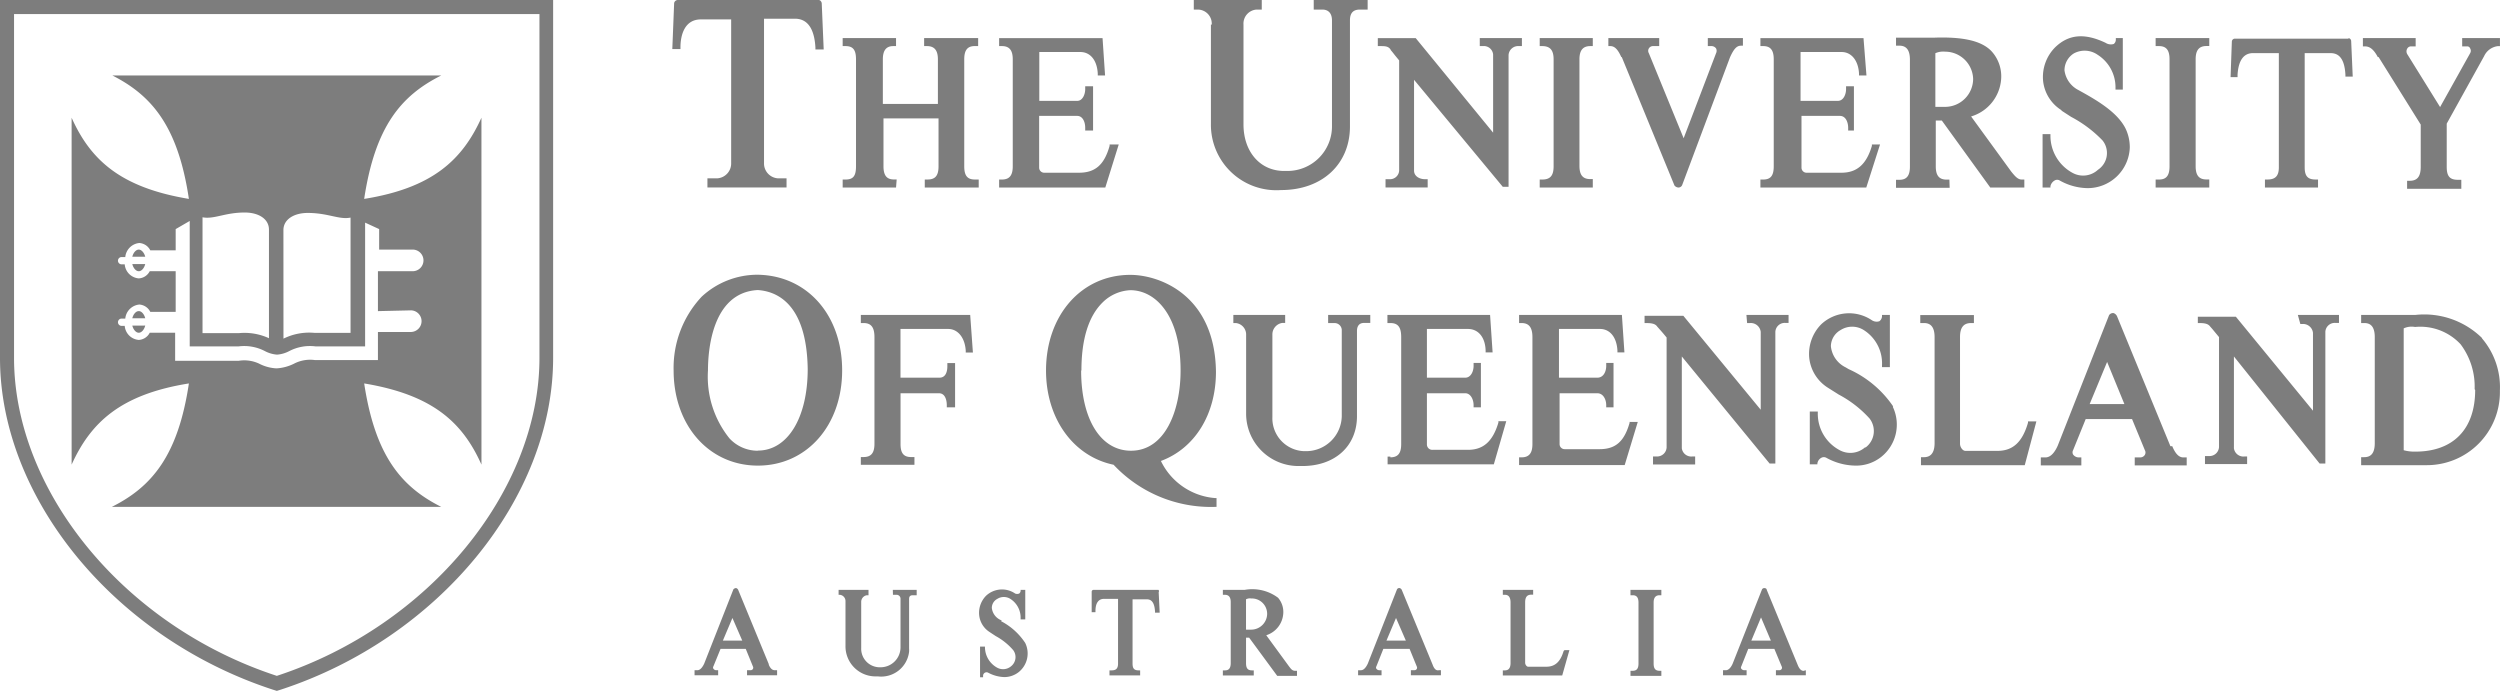 <svg xmlns="http://www.w3.org/2000/svg" width="214.885" height="59.384" viewBox="0 0 214.885 59.384"><defs><style>.a{fill:#7d7d7d;}</style></defs><path class="a" d="M110.8,57.281,108.84,54.6a2.1,2.1,0,0,0,1.461-1.859h0a1.871,1.871,0,0,0-.447-1.364,3.694,3.694,0,0,0-2.873-.676h-1.871v.423h.181c.326,0,.495.205.495.628v5.239c0,.555-.266.628-.495.628h-.181v.435h2.656v-.435h-.157c-.362,0-.507-.181-.507-.628V54.807h.266l2.414,3.284h1.7v-.435h-.157C111.061,57.656,110.952,57.474,110.8,57.281Zm-1.883-4.539a1.376,1.376,0,0,1-1.352,1.376H107.1V51.511a.712.712,0,0,1,.447-.072,1.316,1.316,0,0,1,1.364,1.207Zm31.23-1.581h.181c.229,0,.507.072.507.628v5.239c0,.447-.157.628-.507.628h-.181v.435H142.8v-.435h-.145c-.362,0-.519-.181-.519-.628V51.789c0-.555.3-.628.519-.628h.145V50.7h-2.656ZM99.581,50.7H93.991a.157.157,0,0,0-.157.157v1.762h.326v-.109c0-.7.278-1.038.736-1.038H96.1V57.04c0,.41-.169.579-.543.579h-.193v.435H98v-.435h-.133c-.374,0-.519-.157-.519-.579V51.511h1.207c.3,0,.664.109.724,1.038v.109h.4L99.593,50.9a.169.169,0,0,0-.012-.193Zm-22.828.423h.3a.338.338,0,0,1,.35.326v4.213a1.714,1.714,0,0,1-1.762,1.69h-.085A1.593,1.593,0,0,1,74.024,55.7V51.728a.579.579,0,0,1,.483-.567h.145V50.7H72.081v.423h.109a.543.543,0,0,1,.483.567v3.839a2.583,2.583,0,0,0,2.559,2.608h.229a2.414,2.414,0,0,0,2.68-2.125,2.326,2.326,0,0,0,0-.29V51.535c0-.169,0-.374.326-.374h.326V50.7H76.741ZM134.4,55.953c-.278.93-.736,1.352-1.485,1.352h-1.569c-.121,0-.253-.181-.253-.338V51.777c0-.459.169-.664.531-.664h.157V50.7h-2.607v.423h.157c.133,0,.507,0,.507.664V56.98c0,.579-.29.64-.507.64h-.157v.435h5.106l.616-2.173h-.423ZM86.108,53.346l-.133-.072a1.292,1.292,0,0,1-.724-1.026.881.881,0,0,1,.471-.773,1.05,1.05,0,0,1,1.123,0,1.907,1.907,0,0,1,.881,1.642v.121h.4V50.7h-.4v.085a.314.314,0,0,1-.121.229.447.447,0,0,1-.35,0,2,2,0,0,0-2.5.193,2.089,2.089,0,0,0-.591,1.666,1.956,1.956,0,0,0,.893,1.449l.531.35a5.36,5.36,0,0,1,1.5,1.207,1,1,0,0,1-.169,1.376,1.062,1.062,0,0,1-1.207.133,2.016,2.016,0,0,1-1.05-1.811h-.423v2.632H84.5v-.145a.3.3,0,0,1,.423-.254,3.1,3.1,0,0,0,1.424.386,2,2,0,0,0,1.207-.423,2.052,2.052,0,0,0,.567-2.511,5.529,5.529,0,0,0-2.076-1.871Zm37.024,3.766-2.644-6.41a.29.29,0,0,0-.181-.157.217.217,0,0,0-.229.109l-2.511,6.386c-.121.254-.314.567-.592.567h-.241v.435h2.016v-.435h-.193a.314.314,0,0,1-.254-.133.181.181,0,0,1,0-.193l.6-1.509h2.257l.616,1.509a.229.229,0,0,1,0,.217.241.241,0,0,1-.205.109h-.3v.435h2.583v-.435h-.181C123.435,57.656,123.266,57.487,123.133,57.112Zm-2.294-2.052h-1.666l.821-1.944Zm34.187,2.6c-.205,0-.374-.169-.519-.543l-2.644-6.41s0-.145-.181-.157a.217.217,0,0,0-.229.109L148.93,57.04c-.109.254-.314.567-.592.567H148.1v.435h2.028v-.435h-.193a.326.326,0,0,1-.266-.133.181.181,0,0,1,0-.193l.6-1.509h2.245l.628,1.509a.229.229,0,0,1,0,.217.241.241,0,0,1-.205.109h-.29v.435h2.571v-.435Zm-2.813-2.6h-1.678l.833-1.992Zm-86.12,2.052L63.45,50.7a.29.29,0,0,0-.181-.157.338.338,0,0,0-.229.109L60.528,57.04c-.121.254-.314.567-.592.567H59.7v.435h2.028v-.435h-.157a.314.314,0,0,1-.254-.133.181.181,0,0,1,0-.193l.616-1.509H64.1l.616,1.509a.229.229,0,0,1,0,.217.241.241,0,0,1-.205.109h-.3v.435h2.583v-.435h-.181c-.217,0-.386-.121-.543-.495ZM63.8,55.06H62.134l.821-1.944ZM177.166,9.489l.857.555a10.587,10.587,0,0,1,2.7,2.028,1.726,1.726,0,0,1-.254,2.414l-.145.109a1.883,1.883,0,0,1-2.173.266,3.622,3.622,0,0,1-1.907-3.163v-.169h-.676v4.587h.676V16a.748.748,0,0,1,.374-.495.41.41,0,0,1,.41,0,5,5,0,0,0,2.414.664,3.622,3.622,0,0,0,3.622-3.5,3.73,3.73,0,0,0-.362-1.618c-.7-1.4-2.414-2.414-4.068-3.32a2.221,2.221,0,0,1-1.183-1.69,1.714,1.714,0,0,1,.8-1.449,1.944,1.944,0,0,1,2.04.109,3.308,3.308,0,0,1,1.545,2.837V7.7h.628V3.272h-.6v.145a.459.459,0,0,1-.181.362.833.833,0,0,1-.7-.1c-1.8-.857-3.163-.736-4.322.374a3.622,3.622,0,0,0-1.05,2.885,3.38,3.38,0,0,0,1.606,2.547m-15.621,2.933h-.7v.121c-.471,1.593-1.292,2.306-2.62,2.306H155.28a.435.435,0,0,1-.435-.435h0V9.96h3.3c.555,0,.712.64.712,1.014v.241h.495v-3.8h-.676v.254c0,.386-.193,1-.712,1h-3.2v-4.2h3.525c.845,0,1.437.724,1.5,1.847v.169h.64l-.254-3.211h-8.861V3.96h.241c.628,0,.905.35.905,1.135v9.2c0,.8-.266,1.135-.905,1.135h-.241v.688h9.1Zm28.3,3.006h-.241c-.64,0-.93-.35-.93-1.135v-9.2c0-.773.29-1.135.93-1.135h.241V3.272h-4.611V3.96h.29c.628,0,.905.35.905,1.135v9.2c0,.8-.278,1.135-.905,1.135h-.29v.688h4.611Zm-112.823,0h-.241c-.616,0-.893-.35-.893-1.135V10.177h4.732v4.116c0,.8-.278,1.135-.942,1.135h-.241v.688h4.636v-.688h-.338c-.64,0-.905-.338-.905-1.135v-9.2c0-.785.278-1.135.905-1.135h.29V3.272H79.433V3.96h.241c.64,0,.942.362.942,1.135V8.934H75.884V5.095c0-.761.29-1.135.893-1.135h.241V3.272H72.431V3.96h.241c.652,0,.905.326.905,1.135v9.2c0,.833-.241,1.135-.905,1.135h-.241v.688h4.587Zm19.086-3.006h-.785v.121c-.447,1.593-1.207,2.306-2.632,2.306H89.754a.435.435,0,0,1-.435-.435h0V9.96h3.271c.471,0,.688.519.688,1.014v.241h.676v-3.8h-.676v.254c0,.423-.217,1-.688,1H89.332v-4.2h3.525c.857,0,1.437.7,1.5,1.847v.169h.628l-.217-3.211H85.879V3.96h.241c.64,0,.93.362.93,1.135v9.2c0,.785-.29,1.135-.93,1.135h-.241v.688h9.126ZM204.449,4.9l3.622,5.807V14.33c0,.821-.278,1.207-.942,1.207H206.9v.688h4.66v-.773h-.3c-.688,0-.954-.3-.954-1.111V10.624l3.211-5.794a1.5,1.5,0,0,1,1.207-.869h.157V3.272h-3.247v.712h.471a.278.278,0,0,1,.217.181.4.4,0,0,1,0,.4L209.736,9.2l-2.825-4.551a.471.471,0,0,1,0-.471.374.374,0,0,1,.29-.193h.435V3.272H203.1v.712h.169c.3,0,.688.109,1.111.917m-84.865-.628c.157.181.278.338.41.507l.338.41v9.476a.785.785,0,0,1-.821.736h-.35v.712h3.622V15.4h-.241c-.459,0-.93-.254-.93-.736V6.857l7.629,9.2h.495V4.733a.821.821,0,0,1,.869-.773h.278V3.272h-3.622V3.96h.266a.8.8,0,0,1,.881.712V11.4l-6.652-8.124h-3.259V3.96h.157c.471,0,.748,0,.954.314m19.858.628,4.527,11.034h0a.459.459,0,0,0,.362.181h0a.35.35,0,0,0,.3-.205L148.7,4.926c.326-.724.579-1,.942-1h.169V3.272h-3.018V3.96h.35a.483.483,0,0,1,.362.205.459.459,0,0,1,0,.4l-2.789,7.316-2.994-7.316a.4.4,0,0,1,0-.4.423.423,0,0,1,.326-.205h.567V3.272h-4.37V3.96h.169c.374,0,.652.29.942.942M104.083,2.113V10.66a5.625,5.625,0,0,0,6.036,5.674c3.537,0,5.915-2.233,5.915-5.469V1.751c0-.64.278-.93.857-.93h.664V0H112.92V.821h.736c.531,0,.833.326.833.93v9.114a3.827,3.827,0,0,1-3.827,3.827h-.29c-2.052,0-3.489-1.642-3.489-4V2.113A1.207,1.207,0,0,1,108.007.821h.447V0h-5.843V.821h.338a1.207,1.207,0,0,1,1.207,1.207v.085m32.751,13.279h-.217c-.64,0-.93-.35-.93-1.135V5.095c0-.773.3-1.135.93-1.135h.217V3.272h-4.563V3.96h.217c.676,0,.978.35.978,1.135v9.2c0,.8-.29,1.135-.978,1.135h-.217v.688h4.563ZM201.877,3.32h-9.8a.266.266,0,0,0-.241.254l-.109,3.054h.6V6.423c.072-1.207.507-1.859,1.328-1.859h2.221v9.814c0,.736-.29,1.05-.978,1.05h-.217v.688h4.563v-.688h-.217c-.664,0-.93-.29-.93-1.05V4.564h2.209c.507,0,1.207.193,1.292,1.859V6.58h.628l-.133-3.054a.266.266,0,0,0-.241-.254m-35.5,1.3a1.642,1.642,0,0,1,.833-.133,2.414,2.414,0,0,1,2.414,2.33,2.414,2.414,0,0,1-2.414,2.414h-.833Zm1.207,10.865h-.241c-.64,0-.93-.35-.93-1.135V10.358h.519l4.165,5.758H174v-.688h-.241c-.338,0-.592-.326-.881-.676l-3.453-4.744a3.622,3.622,0,0,0,2.583-3.235,3.187,3.187,0,0,0-.869-2.414c-.893-.893-2.511-1.207-4.925-1.123H162.97v.688h.29c.6,0,.905.374.905,1.207v9.187c0,.785-.278,1.135-.905,1.135h-.29v.688h4.611ZM83.392,27.066h-9.4v.7h.241c.64,0,.93.362.93,1.207v9.175c0,.785-.29,1.135-.93,1.135h-.241v.664H78.6v-.664h-.29c-.628,0-.905-.326-.905-1.111V33.8h3.3c.652,0,.676.857.676,1.026v.181h.712v-3.8h-.664v.254c0,.169,0,1-.676,1H77.4V28.273H81.5c.833,0,1.437.748,1.509,1.859V30.3h.616Zm36.119,12.18h-.241v.664H128.4L129.47,36.2h-.676v.121c-.483,1.618-1.292,2.342-2.62,2.342h-3.042a.459.459,0,0,1-.483-.459V33.8h3.3c.447,0,.712.519.712,1.026v.181h.628V31.194h-.628v.254c0,.495-.254,1.014-.712,1.014h-3.3V28.273h3.525c.893,0,1.485.712,1.521,1.847v.169h.6l-.217-3.223h-8.824v.7h.254c.652,0,.93.35.93,1.207v9.2c0,.785-.278,1.135-.93,1.135m30.662-11.541h.241a.857.857,0,0,1,.93.761v6.688l-6.652-8.076h-3.332v.628h.169c.507,0,.773.085.917.3l.181.205c.205.229.374.423.628.736v9.452a.821.821,0,0,1-.869.773h-.3v.688h3.622v-.688h-.241a.821.821,0,0,1-.905-.7V30.639l7.545,9.2h.495V28.514a.809.809,0,0,1,.857-.761h.278v-.688h-3.622Zm24.144,8.45v.121c-.483,1.654-1.292,2.414-2.62,2.414h-2.764c-.229,0-.459-.314-.459-.616V28.973c0-.821.3-1.207.954-1.207h.241v-.688h-4.611v.688h.326c.6,0,.905.386.905,1.207v9.114c0,1.038-.519,1.207-.905,1.207h-.266v.688h8.921l1-3.766Zm38.437-2.7c0,3.368-1.883,5.3-5.143,5.3a3.5,3.5,0,0,1-1-.121V28.224a1.606,1.606,0,0,1,.978-.121,4.72,4.72,0,0,1,3.911,1.485,6.036,6.036,0,0,1,1.207,3.863m.616-4.418a7.086,7.086,0,0,0-5.686-1.968h-4.684v.7h.266c.386,0,.905.133.905,1.207v9.114c0,.8-.278,1.207-.905,1.207h-.266v.688h5.674a6.277,6.277,0,0,0,6.253-6.3V33.56a6.459,6.459,0,0,0-1.521-4.455m-33.741,5.625,1.5-3.622,1.485,3.622Zm6.941,3.622-4.587-11.166a.519.519,0,0,0-.3-.278.41.41,0,0,0-.386.181l-4.406,11.2c-.205.471-.555,1.026-1.062,1.026h-.4v.688H178.9v-.688h-.241a.6.6,0,0,1-.471-.254.386.386,0,0,1,0-.362l1.086-2.68h3.984l1.1,2.668a.411.411,0,0,1,0,.41.459.459,0,0,1-.386.217h-.483v.688h4.467v-.688h-.3c-.362,0-.676-.314-.942-.966m11.01-10.5h.157a.857.857,0,0,1,.929.761V35.3l-6.627-8.076h-3.271v.543h.157c.495,0,.748.085.905.3l.181.205.579.7v9.452a.821.821,0,0,1-.869.773h-.338v.688h3.622v-.652h-.217a.821.821,0,0,1-.917-.7.157.157,0,0,1,0-.072V30.639l7.364,9.2h.495V28.514a.809.809,0,0,1,.857-.761h.314v-.688h-3.537ZM140.082,36.3c-.459,1.642-1.207,2.306-2.6,2.306h-2.994a.435.435,0,0,1-.435-.459V33.8h3.247c.495,0,.761.519.761,1.026v.181h.628V31.194h-.628v.254c0,.495-.241,1.014-.761,1.014H134V28.273h3.525c.857,0,1.437.712,1.5,1.859v.157h.6l-.217-3.223h-8.837v.7h.217c.628,0,.93.374.93,1.207v9.2c0,.773-.29,1.135-.93,1.135h-.217v.664h9.078l1.123-3.706h-.736ZM92.953,31.846c0-2.692.616-4.648,1.787-5.819a3.622,3.622,0,0,1,2.414-1.086h0c2.149,0,4.322,2.137,4.322,6.905,0,3.428-1.316,6.893-4.261,6.893-2.608,0-4.286-2.7-4.286-6.893m11.48,11.722h.157v-.761h-.145a5.662,5.662,0,0,1-4.636-3.187c2.921-1.086,4.732-4.008,4.732-7.666-.084-6.579-4.829-8.33-7.364-8.33h0c-4.213,0-7.243,3.489-7.243,8.221,0,4.129,2.342,7.376,5.807,8.1a11.468,11.468,0,0,0,8.728,3.622m12.193-7.823v-7.3c0-.447.217-.688.6-.688h.543v-.688h-3.622v.7h.519a.616.616,0,0,1,.652.579v7.412a3.066,3.066,0,0,1-3.066,3.018h-.181a2.825,2.825,0,0,1-2.716-2.933c0-.072,0-.157,0-.229V28.78a1,1,0,0,1,.857-1.026h.241v-.688h-4.454v.7h.217a.99.99,0,0,1,.881,1.026v6.736a4.5,4.5,0,0,0,4.479,4.527h.35c2.813,0,4.7-1.714,4.7-4.285m-51.523,2.97h0A3.3,3.3,0,0,1,62.7,37.677a8.45,8.45,0,0,1-1.847-5.843c0-1.569.29-6.688,4.273-6.905,1.569.1,4.213,1.086,4.3,6.784,0,4.2-1.726,7.014-4.285,7.014m0-15.114A7.038,7.038,0,0,0,60.311,25.5,8.945,8.945,0,0,0,57.9,31.834c0,4.744,3.054,8.185,7.243,8.185s7.243-3.44,7.243-8.185-2.994-8.148-7.243-8.221m97.577,11.311a9.126,9.126,0,0,0-3.827-3.2l-.241-.145a2.27,2.27,0,0,1-1.28-1.823,1.618,1.618,0,0,1,.833-1.388,1.859,1.859,0,0,1,1.992,0,3.38,3.38,0,0,1,1.569,3.018v.169h.676V27.066h-.676V27.2a.555.555,0,0,1-.229.41.748.748,0,0,1-.64-.085,3.5,3.5,0,0,0-4.358.35,3.621,3.621,0,0,0-1.026,2.9,3.465,3.465,0,0,0,1.618,2.559l.917.579a9.658,9.658,0,0,1,2.644,2.052,1.762,1.762,0,0,1-.326,2.487h-.06a1.919,1.919,0,0,1-2.2.229,3.537,3.537,0,0,1-1.859-3.187v-.121h-.688V39.91h.652v-.072a.652.652,0,0,1,.326-.483.447.447,0,0,1,.459,0,5.275,5.275,0,0,0,2.487.664,3.453,3.453,0,0,0,2.2-.736,3.549,3.549,0,0,0,1.014-4.31ZM70.632.3c0-.133-.121-.3-.254-.3H58.307a.326.326,0,0,0-.362.266h0l-.157,3.947h.7V4.081c0-1.123.386-2.414,1.75-2.414h2.608V14a1.28,1.28,0,0,1-1.207,1.328h-.833v.785h6.8v-.785h-.724A1.28,1.28,0,0,1,65.671,14V1.606h2.656c1.364,0,1.7,1.352,1.762,2.475V4.25H70.8Zm-24.264.905V30.76c0,11.4-9.44,23.021-22.574,27.331C10.611,53.78,1.207,42.155,1.207,30.76V1.208H46.368M47.575,0H0V30.76C0,42.831,9.863,54.831,23.444,59.273l.35.109.35-.109c13.557-4.442,23.4-16.442,23.4-28.514V0ZM11.927,21.452c-.241,0-.471.266-.555.616h1.111C12.4,21.73,12.168,21.452,11.927,21.452Zm0,1.859c.241,0,.471-.266.555-.616H11.372c.085.35.314.616.555.616Zm0,5.287c.241,0,.471-.266.555-.616H11.372c.085.35.314.616.555.616Zm0-1.859c-.241,0-.471.266-.555.616h1.111c-.085-.35-.314-.616-.555-.616ZM41.382,10.117c-1.642,3.622-4.2,6.036-10.08,6.978.942-6.229,3.175-8.885,6.627-10.611H9.657c3.4,1.726,5.65,4.382,6.579,10.611-5.879-.978-8.45-3.344-10.08-6.978h0V39.934h0c1.642-3.622,4.2-6.036,10.08-6.978-.93,6.193-3.175,8.885-6.627,10.611H37.93c-3.453-1.726-5.686-4.418-6.627-10.611,5.879.978,8.45,3.332,10.08,6.978h0ZM24.361,19.774c0-.917.905-1.473,2.088-1.473,1.762,0,2.7.6,3.682.4v9.911H27.065a4.974,4.974,0,0,0-2.7.495Zm-6.953-1.1c.978.193,1.919-.41,3.622-.41,1.207,0,2.088.555,2.088,1.473v9.332a5.034,5.034,0,0,0-2.6-.435H17.408Zm17.927,8a.93.93,0,0,1,0,1.859H32.485v2.414h-5.42a3.006,3.006,0,0,0-1.8.314,3.839,3.839,0,0,1-1.5.4,3.622,3.622,0,0,1-1.5-.41,3.006,3.006,0,0,0-1.75-.241H15.054V28.6H12.869a1.123,1.123,0,0,1-.942.616,1.316,1.316,0,0,1-1.207-1.207h-.266a.314.314,0,1,1,0-.628h.314a1.34,1.34,0,0,1,1.207-1.207,1.135,1.135,0,0,1,.942.628H15.1V23.311H12.869a1.123,1.123,0,0,1-.942.616A1.316,1.316,0,0,1,10.72,22.72h-.266a.314.314,0,0,1,0-.628h.314a1.34,1.34,0,0,1,1.207-1.207,1.135,1.135,0,0,1,.942.628H15.1V19.69l1.207-.7V29.77h4.213a3.851,3.851,0,0,1,2.257.41,2.644,2.644,0,0,0,1.038.3,2.644,2.644,0,0,0,1.038-.3h0a3.851,3.851,0,0,1,2.257-.41h4.273V19.134l1.207.555v1.762h2.849a.93.93,0,1,1,0,1.859H32.485V26.74Z" transform="translate(0 0.002)"/></svg>